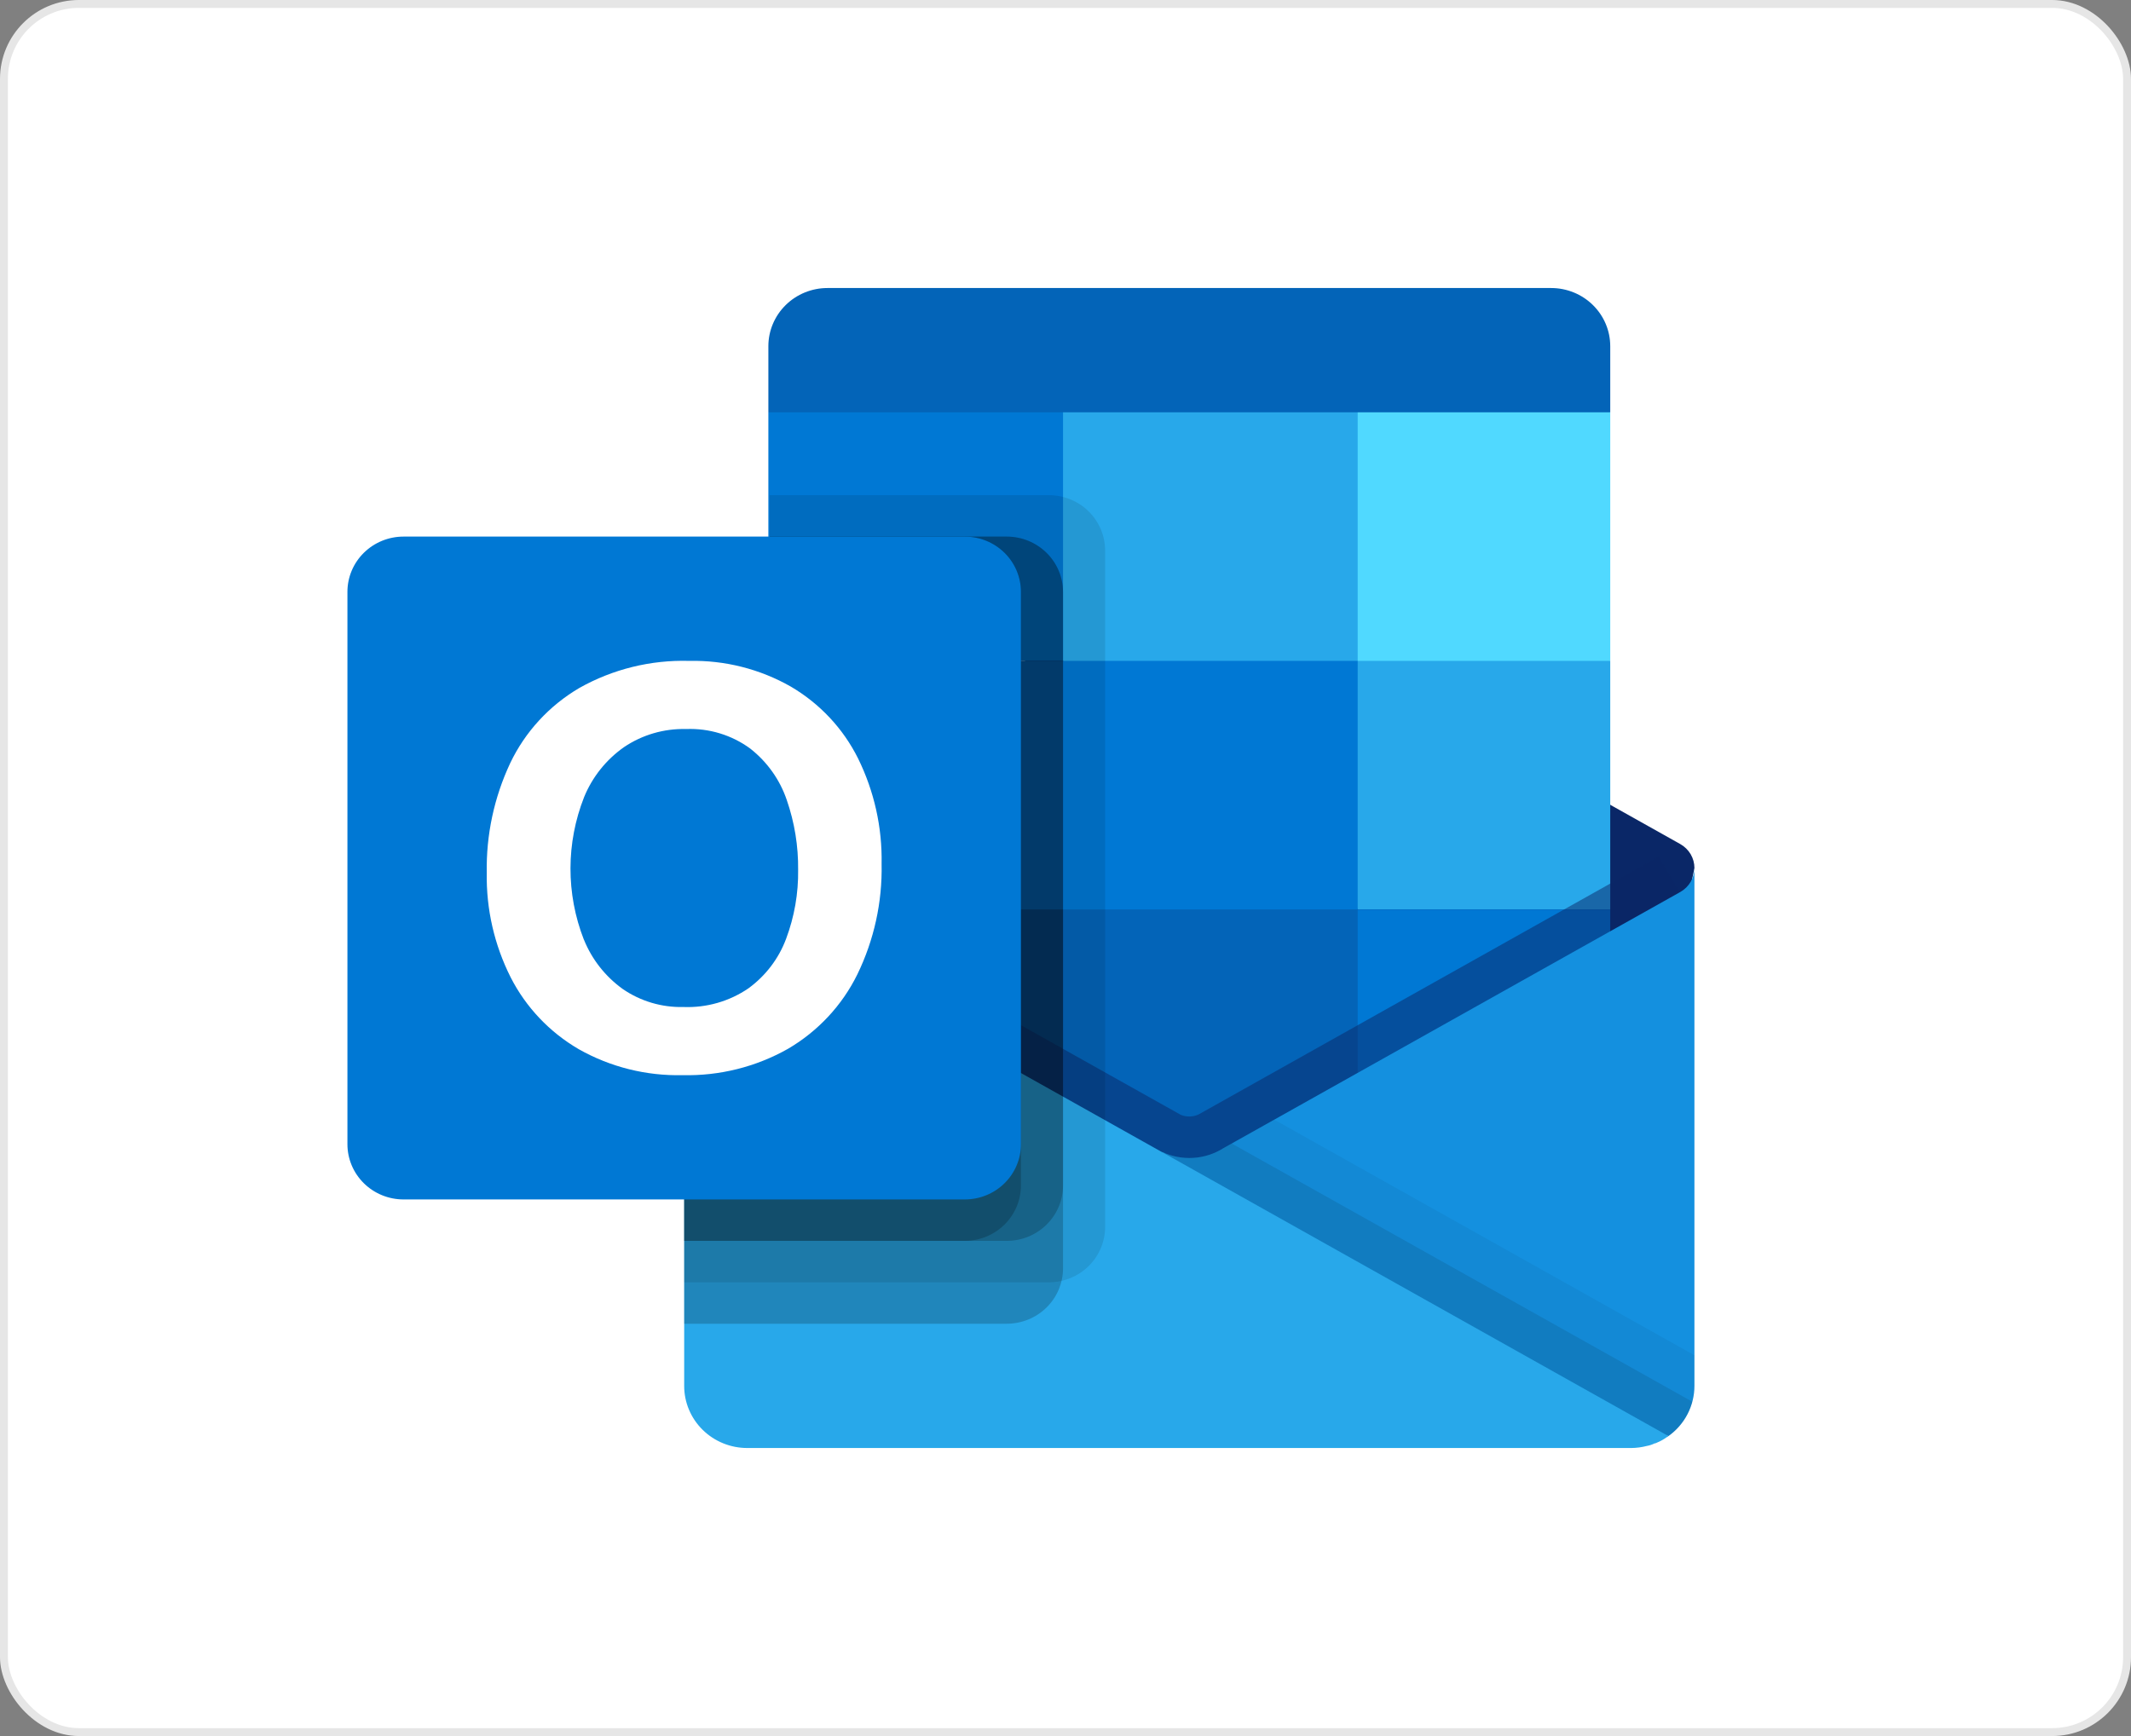 <?xml version="1.0"?>
<svg width="270" height="220" viewBox="0 0 270 220" fill="none" xmlns="http://www.w3.org/2000/svg">
<rect x="0" y="0" width="270" height="220" fill="#808080" stroke="none"/>
<rect x="0.5" y="0.5" width="269" height="219" rx="9.5" fill="white" stroke="#E6E6E6"/>
<path d="M196.532 36.5H104.841C102.856 36.5 100.951 37.277 99.547 38.659C98.142 40.041 97.353 41.916 97.353 43.871V52.25L149.033 68L204.02 52.25V43.871C204.02 41.916 203.23 40.041 201.826 38.659C200.422 37.277 198.517 36.5 196.532 36.5Z" fill="#0364B8"/>
<path d="M212.819 117.376C213.601 114.959 214.225 112.495 214.686 110C214.686 109.387 214.522 108.785 214.21 108.254C213.898 107.723 213.449 107.283 212.91 106.976L212.84 106.934L212.819 106.924L155.017 74.51C154.768 74.351 154.51 74.205 154.244 74.074C153.138 73.534 151.921 73.253 150.686 73.253C149.452 73.253 148.235 73.534 147.129 74.074C146.863 74.204 146.605 74.347 146.356 74.505L88.553 106.929L88.532 106.939L88.468 106.976C87.927 107.282 87.478 107.722 87.166 108.253C86.853 108.784 86.688 109.386 86.686 110C87.149 112.495 87.772 114.959 88.553 117.376L149.844 161.503L212.819 117.376Z" fill="#0A2767"/>
<path d="M172.02 52.25H134.687L123.908 68L134.687 83.75L172.02 115.25H204.02V83.75L172.02 52.25Z" fill="#28A8EA"/>
<path d="M97.353 52.25H134.687V83.75H97.353V52.25Z" fill="#0078D4"/>
<path d="M172.021 52.25H204.02V83.75H172.021V52.25Z" fill="#50D9FF"/>
<path d="M172.02 115.25L134.687 83.75H97.353V115.25L134.687 146.75L192.457 156.032L172.02 115.25Z" fill="#0364B8"/>
<path d="M134.687 83.75H172.02V115.25H134.687V83.75Z" fill="#0078D4"/>
<path d="M97.353 115.25H134.687V146.75H97.353V115.25Z" fill="#064A8C"/>
<path d="M172.021 115.25H204.02V146.75H172.021V115.25Z" fill="#0078D4"/>
<path opacity="0.5" d="M151.701 158.394L88.805 113.244L91.445 108.677C91.445 108.677 148.751 140.807 149.626 141.29C149.984 141.431 150.367 141.498 150.753 141.487C151.138 141.476 151.517 141.387 151.866 141.227L210.176 108.519L212.82 113.081L151.701 158.394Z" fill="#0A2767"/>
<path d="M212.91 113.029L212.836 113.071L212.819 113.082L155.017 145.495C153.869 146.224 152.55 146.651 151.187 146.734C149.824 146.818 148.462 146.556 147.23 145.973L167.358 172.543L211.38 181.977V181.998C212.404 181.269 213.238 180.311 213.813 179.204C214.386 178.095 214.686 176.868 214.686 175.625V110C214.686 110.614 214.523 111.217 214.211 111.749C213.899 112.281 213.451 112.722 212.91 113.029Z" fill="#1490DF"/>
<path opacity="0.05" d="M214.686 175.625V171.75L161.444 141.888L155.017 145.495C153.869 146.224 152.55 146.65 151.187 146.734C149.824 146.817 148.462 146.555 147.23 145.973L167.358 172.543L211.38 181.977V181.998C212.404 181.269 213.238 180.311 213.813 179.202C214.386 178.095 214.686 176.868 214.686 175.625Z" fill="black"/>
<path opacity="0.1" d="M214.42 177.636L156.057 144.913L155.017 145.491C153.87 146.22 152.551 146.648 151.188 146.732C149.825 146.817 148.462 146.555 147.23 145.974L167.358 172.544L211.38 181.977V181.998C212.872 180.935 213.947 179.394 214.42 177.641V177.636Z" fill="black"/>
<path d="M88.553 113.097V113.045H88.5L88.34 112.94C87.83 112.632 87.41 112.199 87.12 111.684C86.831 111.169 86.681 110.589 86.687 110V175.625C86.685 176.66 86.891 177.685 87.293 178.64C87.694 179.596 88.284 180.465 89.027 181.196C89.77 181.928 90.652 182.508 91.624 182.903C92.595 183.299 93.636 183.502 94.687 183.5H206.687C207.353 183.494 208.016 183.405 208.66 183.237C208.995 183.18 209.317 183.074 209.62 182.923C209.734 182.912 209.842 182.876 209.939 182.817C210.376 182.642 210.788 182.412 211.167 182.135C211.274 182.082 211.327 182.083 211.38 181.978L88.553 113.097Z" fill="#28A8EA"/>
<path opacity="0.1" d="M140.02 155.502V69.748C140.014 67.894 139.263 66.117 137.931 64.806C136.599 63.495 134.794 62.755 132.911 62.75H97.513V101.894L88.553 106.924L88.526 106.934L88.463 106.971C87.922 107.278 87.474 107.719 87.162 108.251C86.85 108.783 86.686 109.386 86.686 110V162.5H132.911C134.794 162.494 136.599 161.755 137.931 160.444C139.263 159.133 140.014 157.356 140.02 155.502Z" fill="black"/>
<path opacity="0.2" d="M134.686 160.752V74.998C134.681 73.144 133.93 71.367 132.598 70.056C131.266 68.745 129.461 68.005 127.577 68H97.513V101.894L88.553 106.924L88.526 106.934L88.463 106.971C87.922 107.278 87.474 107.719 87.162 108.251C86.85 108.783 86.686 109.386 86.686 110V167.75H127.577C129.461 167.744 131.266 167.005 132.598 165.694C133.93 164.383 134.681 162.606 134.686 160.752Z" fill="black"/>
<path opacity="0.2" d="M134.686 150.252V74.998C134.681 73.144 133.93 71.367 132.598 70.056C131.266 68.745 129.461 68.005 127.577 68H97.513V101.894L88.553 106.924L88.526 106.934L88.463 106.971C87.922 107.278 87.474 107.719 87.162 108.251C86.85 108.783 86.686 109.386 86.686 110V157.25H127.577C129.461 157.244 131.266 156.505 132.598 155.194C133.93 153.883 134.681 152.106 134.686 150.252Z" fill="black"/>
<path opacity="0.2" d="M129.353 150.252V74.998C129.348 73.144 128.597 71.367 127.265 70.056C125.933 68.745 124.128 68.005 122.244 68H97.513V101.894L88.553 106.924L88.526 106.934L88.463 106.971C87.922 107.278 87.474 107.719 87.162 108.251C86.85 108.783 86.686 109.386 86.686 110V157.25H122.244C124.128 157.244 125.933 156.505 127.265 155.194C128.597 153.883 129.348 152.106 129.353 150.252Z" fill="black"/>
<path d="M51.13 68H122.244C124.13 68 125.938 68.737 127.271 70.05C128.605 71.362 129.354 73.142 129.354 74.998V145.002C129.354 146.858 128.605 148.638 127.271 149.95C125.938 151.263 124.13 152 122.244 152H51.13C49.244 152 47.436 151.263 46.103 149.95C44.77 148.638 44.02 146.858 44.02 145.002V74.998C44.02 73.142 44.77 71.362 46.103 70.05C47.436 68.737 49.244 68 51.13 68Z" fill="#0078D4"/>
<path d="M64.644 96.708C66.533 92.745 69.583 89.428 73.401 87.184C77.632 84.8 82.449 83.612 87.321 83.751C91.833 83.654 96.285 84.78 100.191 87.006C103.867 89.161 106.828 92.322 108.713 96.104C110.767 100.272 111.79 104.86 111.7 109.491C111.799 114.329 110.745 119.123 108.623 123.488C106.696 127.404 103.646 130.679 99.849 132.906C95.79 135.203 91.169 136.359 86.489 136.251C81.879 136.359 77.326 135.22 73.327 132.959C69.621 130.8 66.625 127.636 64.697 123.845C62.63 119.738 61.593 115.203 61.673 110.62C61.584 105.821 62.599 101.065 64.644 96.708ZM73.977 119.062C74.984 121.567 76.691 123.741 78.9 125.331C81.151 126.882 83.849 127.682 86.596 127.614C89.523 127.726 92.407 126.899 94.815 125.257C97 123.668 98.663 121.483 99.599 118.973C100.648 116.176 101.165 113.213 101.124 110.232C101.157 107.222 100.67 104.229 99.684 101.38C98.814 98.817 97.21 96.556 95.065 94.87C92.721 93.146 89.845 92.269 86.921 92.387C84.114 92.317 81.357 93.124 79.044 94.692C76.791 96.284 75.045 98.475 74.009 101.007C71.718 106.814 71.705 113.252 73.972 119.067L73.977 119.062Z" fill="white"/>
</svg>
